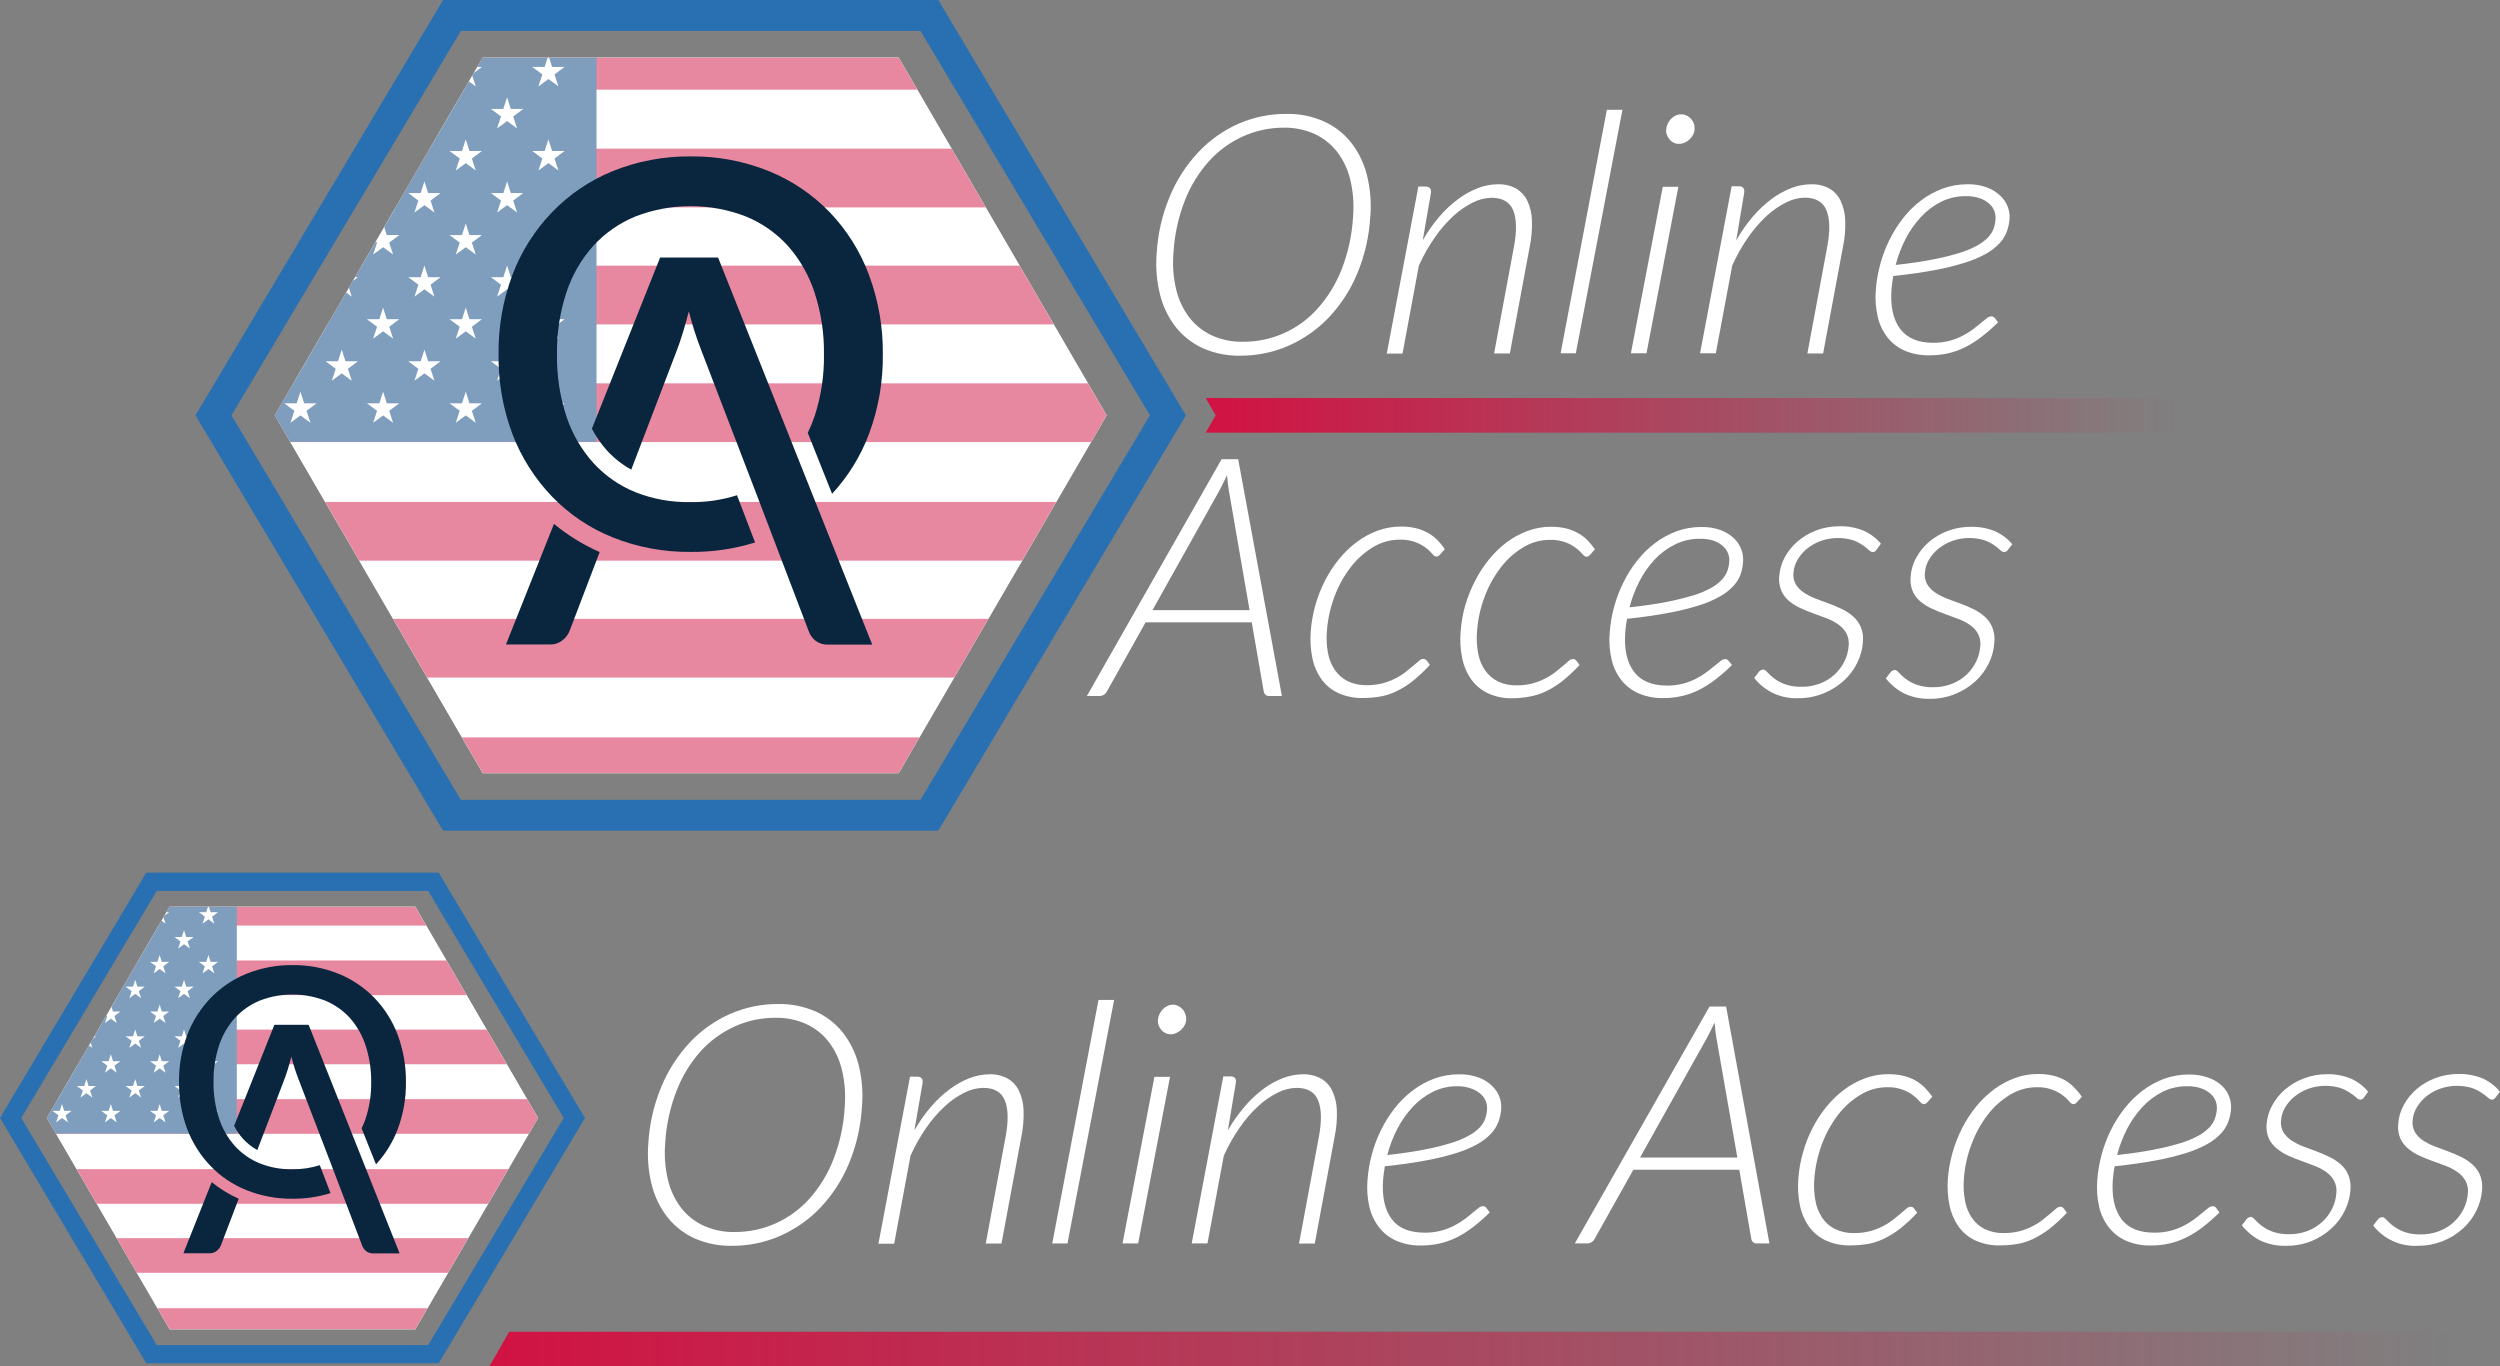 <?xml version="1.0" encoding="UTF-8"?>
<svg id="Layer_2" data-name="Layer 2" xmlns="http://www.w3.org/2000/svg" xmlns:xlink="http://www.w3.org/1999/xlink" viewBox="0 0 504.82 275.91">
  <rect x="0" y="0" width="504.82" height="275.91" fill="#808080" stroke="none"/>
  <defs>
    <style>
      .cls-1, .cls-2 {
        fill: none;
      }

      .cls-3 {
        fill: url(#linear-gradient-2);
      }

      .cls-4 {
        fill: #2870b2;
      }

      .cls-5 {
        fill: #d11242;
      }

      .cls-6 {
        fill: url(#linear-gradient);
      }

      .cls-7 {
        fill: #0a263f;
      }

      .cls-8 {
        clip-path: url(#clippath-1);
      }

      .cls-9 {
        fill: #fff;
      }

      .cls-10 {
        opacity: .5;
      }

      .cls-2 {
        stroke: #000;
        stroke-width: .1px;
      }

      .cls-11 {
        clip-path: url(#clippath);
      }

      .cls-12 {
        fill: #003e7e;
      }
    </style>
    <clipPath id="clippath">
      <path class="cls-1" d="M55.47,83.87l42,72.28h84l42-72.28L181.47,11.6h-84l-42,72.27Z"/>
    </clipPath>
    <linearGradient id="linear-gradient" x1="243.47" y1="1276" x2="439.47" y2="1276" gradientTransform="translate(0 1359.87) scale(1 -1)" gradientUnits="userSpaceOnUse">
      <stop offset="0" stop-color="#d11242"/>
      <stop offset="1" stop-color="#d11242" stop-opacity="0"/>
    </linearGradient>
    <linearGradient id="linear-gradient-2" x1="98.82" y1="1088.5" x2="494.82" y2="1088.5" gradientTransform="translate(0 1360.91) scale(1 -1)" xlink:href="#linear-gradient"/>
    <clipPath id="clippath-1">
      <path class="cls-1" d="M9.45,225.75l24.8,42.69h49.61l24.8-42.69-24.8-42.68h-49.61l-24.8,42.68Z"/>
    </clipPath>
  </defs>
  <g id="Layer_1-2" data-name="Layer 1">
    <g>
      <path class="cls-9" d="M258.85,140.54h-2.6c-.27.02-.53-.07-.73-.25-.17-.17-.29-.39-.33-.63l-2.43-14h-21.43l-7.84,14c-.13.26-.33.47-.58.63-.25.16-.53.25-.83.25h-2.61l27.21-47.82h3.34l8.83,47.82ZM252.32,123.2l-4.21-24.33c-.06-.41-.12-.85-.18-1.34s-.11-1-.16-1.57c-.26.57-.52,1.09-.77,1.57l-.68,1.37-13.6,24.3h19.6Z"/>
      <path class="cls-9" d="M285.09,137.67c-1.02.78-2.12,1.45-3.28,2-1.02.48-2.09.81-3.2,1-1.12.18-2.26.27-3.4.27-1.72.05-3.43-.29-5-1-1.35-.62-2.51-1.59-3.37-2.79-.9-1.27-1.53-2.72-1.83-4.25-.37-1.77-.48-3.58-.34-5.38.27-3.58,1.25-7.07,2.88-10.27.79-1.55,1.74-3.01,2.84-4.36,1.05-1.29,2.26-2.45,3.59-3.45,1.28-.96,2.7-1.72,4.2-2.28,1.5-.55,3.1-.84,4.7-.83,1.01-.01,2.02.09,3,.32.83.2,1.63.51,2.39.91.71.39,1.35.87,1.93,1.44.58.58,1.1,1.21,1.55,1.89l-1,1.12c-.18.22-.45.36-.74.37-.22,0-.49-.18-.79-.54-.37-.43-.78-.82-1.23-1.17-.64-.48-1.33-.87-2.07-1.16-1.04-.39-2.16-.58-3.27-.54-1.91,0-3.77.53-5.4,1.52-1.76,1.06-3.3,2.45-4.54,4.09-1.38,1.8-2.48,3.8-3.26,5.93-.84,2.25-1.35,4.61-1.52,7-.11,1.45-.04,2.9.22,4.33.22,1.23.69,2.4,1.39,3.44.66.96,1.55,1.75,2.59,2.27,1.21.57,2.53.85,3.87.81,1.09.01,2.18-.12,3.23-.39.89-.24,1.76-.58,2.59-1,.71-.35,1.38-.78,2-1.27.59-.46,1.11-.88,1.56-1.27l1.17-1c.23-.22.53-.36.85-.39.27.02.51.14.69.34l.65.88c-1.13,1.23-2.35,2.37-3.65,3.41Z"/>
      <path class="cls-9" d="M315.31,137.67c-1.02.78-2.13,1.45-3.29,2-1.02.48-2.09.81-3.2,1-1.11.2-2.23.31-3.35.33-1.72.05-3.43-.29-5-1-1.34-.63-2.5-1.59-3.37-2.79-.9-1.28-1.52-2.72-1.83-4.25-.37-1.77-.48-3.58-.33-5.38.12-1.79.43-3.56.92-5.29.5-1.73,1.17-3.4,2-5,.79-1.55,1.74-3.01,2.84-4.36,1.05-1.29,2.25-2.45,3.58-3.45,1.28-.96,2.7-1.72,4.2-2.28,1.51-.55,3.1-.84,4.71-.83,1.01-.01,2.02.1,3,.32.83.2,1.63.51,2.38.91.71.39,1.35.87,1.93,1.44.58.58,1.1,1.21,1.56,1.89l-1,1.12c-.18.22-.45.36-.73.37-.23,0-.49-.18-.79-.54-.38-.43-.79-.82-1.24-1.17-.63-.48-1.33-.87-2.06-1.16-1.05-.39-2.16-.58-3.28-.54-1.9,0-3.77.53-5.39,1.52-1.76,1.06-3.31,2.45-4.55,4.09-1.37,1.8-2.47,3.8-3.25,5.93-.85,2.25-1.36,4.6-1.52,7-.12,1.45-.04,2.9.22,4.33.21,1.23.68,2.4,1.38,3.44.66.96,1.55,1.75,2.59,2.27,1.21.57,2.53.85,3.87.81,1.07,0,2.13-.13,3.16-.4.89-.25,1.76-.58,2.58-1,.71-.36,1.38-.78,2-1.27.58-.46,1.1-.88,1.56-1.27l1.16-1c.23-.22.54-.36.86-.39.26.01.51.13.68.34l.65.88c-1.13,1.21-2.35,2.34-3.65,3.38Z"/>
      <path class="cls-9" d="M349.73,134.29c-1.08,1.07-2.23,2.07-3.44,3-1.04.8-2.15,1.5-3.32,2.08-1.09.53-2.24.94-3.42,1.2-1.22.27-2.46.4-3.71.39-1.69.04-3.36-.28-4.92-.93-1.36-.58-2.55-1.49-3.48-2.64-.96-1.22-1.65-2.64-2-4.15-.42-1.8-.56-3.66-.4-5.5.13-1.72.42-3.43.87-5.1.45-1.7,1.07-3.35,1.85-4.93.77-1.57,1.69-3.05,2.77-4.43,1.05-1.34,2.26-2.55,3.62-3.58,1.32-1.01,2.79-1.82,4.35-2.4,1.6-.59,3.29-.89,5-.88,1.41-.04,2.81.19,4.13.69.99.39,1.9.98,2.65,1.73.63.63,1.1,1.39,1.38,2.23.25.72.36,1.48.32,2.24-.04.92-.21,1.82-.51,2.69-.33.88-.83,1.68-1.48,2.36-.79.84-1.71,1.55-2.72,2.1-1.35.75-2.78,1.36-4.26,1.81-2.01.62-4.07,1.12-6.14,1.5-2.38.45-5.15.85-8.33,1.19-.08.45-.15.91-.22,1.38s-.11.94-.14,1.39c-.24,3.35.34,6,1.73,7.87,1.39,1.87,3.61,2.84,6.68,2.84,1.1.01,2.19-.12,3.25-.39.91-.24,1.8-.57,2.64-1,.73-.37,1.42-.81,2.08-1.29.61-.45,1.15-.88,1.63-1.28s.89-.74,1.24-1c.26-.23.58-.36.92-.39.27,0,.53.12.69.34l.69.86ZM343.23,108.8c-1.73-.03-3.45.37-5,1.14-1.52.75-2.9,1.77-4.07,3-1.24,1.33-2.29,2.83-3.12,4.45-.85,1.67-1.52,3.43-2,5.25,2.89-.31,5.38-.68,7.48-1.09,1.81-.35,3.6-.79,5.37-1.32,1.26-.37,2.47-.87,3.62-1.51.81-.44,1.55-1,2.19-1.67.49-.51.86-1.11,1.11-1.77.21-.61.34-1.25.38-1.9.03-.52-.04-1.04-.21-1.53-.2-.58-.55-1.1-1-1.51-.54-.49-1.18-.88-1.87-1.13-.93-.31-1.9-.45-2.88-.41Z"/>
      <path class="cls-9" d="M378.93,111c-.15.29-.44.47-.77.48-.31-.04-.59-.19-.8-.42-.39-.37-.81-.7-1.26-1-.62-.42-1.29-.76-2-1-2.09-.61-4.32-.56-6.38.15-1,.36-1.94.88-2.78,1.54-.77.62-1.43,1.38-1.94,2.23-.49.82-.78,1.74-.85,2.69-.09.81.08,1.62.48,2.33.4.66.95,1.22,1.59,1.64.73.48,1.5.89,2.32,1.2.86.34,1.76.68,2.68,1,.91.33,1.81.71,2.68,1.13.83.39,1.6.9,2.29,1.5.67.59,1.21,1.33,1.56,2.15.39.97.53,2.02.42,3.06-.1,1.46-.5,2.88-1.15,4.19-.68,1.36-1.6,2.58-2.72,3.6-1.18,1.06-2.53,1.91-4,2.51-1.61.67-3.34,1.01-5.08,1-3.49.19-6.85-1.33-9-4.09l.89-1.15c.21-.32.56-.52.95-.54.23,0,.5.18.81.54.4.44.83.84,1.3,1.2.67.5,1.4.91,2.18,1.2,1.11.39,2.28.58,3.45.54,1.27.02,2.53-.21,3.71-.66,1.08-.41,2.07-1.02,2.93-1.8.82-.76,1.5-1.66,2-2.66.49-1,.78-2.08.86-3.19.09-.86-.07-1.73-.47-2.5-.39-.69-.93-1.28-1.58-1.74-.72-.51-1.49-.92-2.31-1.24-.87-.34-1.77-.67-2.69-1s-1.82-.69-2.68-1.09c-.83-.37-1.6-.85-2.3-1.43-.67-.56-1.2-1.27-1.56-2.06-.4-.95-.55-1.98-.43-3,.1-1.32.47-2.6,1.1-3.77.67-1.22,1.55-2.31,2.6-3.21,1.12-.96,2.4-1.71,3.78-2.23,1.5-.56,3.08-.84,4.68-.83,1.66-.04,3.31.26,4.85.88,1.36.6,2.56,1.5,3.52,2.64l-.88,1.21Z"/>
      <path class="cls-9" d="M405.47,111c-.15.29-.45.47-.78.48-.31-.04-.59-.19-.8-.42-.39-.37-.81-.7-1.25-1-.62-.42-1.29-.75-2-1-2.09-.61-4.32-.56-6.38.15-1,.36-1.94.88-2.78,1.54-.78.62-1.44,1.38-1.95,2.23-.49.82-.78,1.74-.85,2.69-.08.81.08,1.62.48,2.33.41.65.95,1.21,1.59,1.64.73.48,1.51.89,2.32,1.2.87.34,1.76.68,2.68,1,.91.33,1.81.7,2.68,1.13.83.39,1.6.9,2.29,1.5.67.59,1.21,1.33,1.56,2.15.39.97.54,2.02.43,3.06-.08,1.5-.47,2.97-1.14,4.32-.67,1.36-1.59,2.58-2.71,3.6-1.18,1.06-2.53,1.91-4,2.51-1.61.67-3.34,1.01-5.09,1-1.86.06-3.7-.32-5.38-1.13-1.39-.74-2.61-1.76-3.59-3l.89-1.15c.21-.32.56-.53.95-.54.22,0,.49.18.81.54.39.44.83.84,1.3,1.2.66.5,1.4.91,2.18,1.2,1.1.39,2.27.58,3.44.54,1.27.02,2.53-.21,3.71-.66,2.15-.8,3.92-2.4,4.93-4.46.5-.99.79-2.08.87-3.19.09-.86-.07-1.73-.47-2.5-.39-.69-.94-1.29-1.59-1.74-.73-.51-1.52-.92-2.35-1.22-.87-.34-1.76-.67-2.68-1s-1.82-.69-2.68-1.09c-.83-.37-1.6-.85-2.3-1.43-.67-.56-1.2-1.27-1.57-2.06-.39-.95-.54-1.98-.43-3,.1-1.32.47-2.61,1.11-3.77.66-1.22,1.54-2.31,2.59-3.21,1.12-.96,2.41-1.71,3.79-2.23,1.49-.56,3.08-.84,4.67-.83,1.66-.04,3.32.26,4.86.88,1.36.6,2.56,1.5,3.51,2.64l-.87,1.1Z"/>
      <path class="cls-9" d="M276.7,43.77c-.23,3.95-1.12,7.84-2.64,11.49-1.36,3.27-3.31,6.27-5.74,8.85-2.31,2.42-5.08,4.36-8.14,5.71-3.09,1.35-6.44,2.03-9.81,2-2.57.05-5.12-.47-7.47-1.5-2.11-.96-3.97-2.4-5.43-4.21-1.52-1.94-2.61-4.17-3.21-6.56-.7-2.76-.93-5.61-.69-8.45.23-3.95,1.13-7.82,2.66-11.47,1.36-3.28,3.31-6.3,5.74-8.89,2.28-2.43,5.03-4.38,8.08-5.74,3.07-1.34,6.4-2.03,9.75-2,2.59-.05,5.15.47,7.52,1.51,2.14.96,4.02,2.41,5.48,4.24,1.52,1.94,2.61,4.18,3.21,6.57.7,2.76.93,5.61.69,8.45ZM273.22,43.83c.21-2.51.03-5.03-.55-7.48-.48-2.06-1.38-4-2.66-5.68-1.2-1.55-2.76-2.79-4.54-3.62-1.96-.87-4.08-1.31-6.22-1.27-2.85-.01-5.67.59-8.26,1.76-2.61,1.18-4.94,2.88-6.86,5-2.08,2.34-3.73,5.02-4.87,7.94-1.31,3.36-2.09,6.91-2.3,10.52-.22,2.51-.03,5.04.55,7.49.49,2.05,1.4,3.98,2.68,5.66,1.21,1.54,2.77,2.77,4.55,3.59,1.95.88,4.06,1.31,6.2,1.27,5.8.05,11.33-2.41,15.17-6.76,2.07-2.33,3.71-5.01,4.83-7.92,1.3-3.36,2.07-6.9,2.28-10.5Z"/>
      <path class="cls-9" d="M287.29,48.53c.96-1.7,2.09-3.3,3.35-4.78,1.14-1.33,2.43-2.53,3.83-3.57,1.23-.92,2.57-1.66,4-2.21,1.28-.5,2.63-.75,4-.76,1.27-.04,2.52.25,3.64.84.99.58,1.79,1.44,2.29,2.47.59,1.25.91,2.62.94,4,.06,1.8-.09,3.6-.46,5.36l-4,21.49h-3.18l4-21.49c.6-3.2.56-5.66-.13-7.37s-2.15-2.57-4.38-2.57c-1.35.03-2.68.37-3.87,1-1.43.72-2.75,1.64-3.91,2.73-1.38,1.3-2.62,2.74-3.7,4.3-1.24,1.78-2.31,3.68-3.2,5.66l-3.3,17.77h-3.18l6.38-33.73h1.45c.79,0,1.16.41,1.1,1.22l-1.67,9.64Z"/>
      <path class="cls-9" d="M315.13,71.34l9.34-49.17h3.15l-9.42,49.17h-3.07Z"/>
      <path class="cls-9" d="M338.91,37.72l-6.44,33.62h-3.15l6.44-33.62h3.15ZM342.18,26.12c-.02.4-.13.79-.33,1.14-.19.35-.43.66-.72.93-.29.27-.63.48-1,.64-.34.15-.71.23-1.08.23-.37,0-.73-.07-1.06-.23-.32-.15-.61-.37-.84-.64-.23-.28-.41-.59-.54-.93-.14-.36-.19-.75-.16-1.14.03-.4.14-.79.32-1.15.17-.37.41-.71.69-1,.27-.27.59-.5.94-.66.35-.16.72-.23,1.1-.23.36,0,.72.08,1.05.23.35.16.66.4.92.69.26.29.46.63.58,1,.12.36.16.74.13,1.12Z"/>
      <path class="cls-9" d="M350.59,48.53c.96-1.7,2.09-3.3,3.35-4.78,1.13-1.33,2.4-2.52,3.79-3.57,1.23-.92,2.57-1.66,4-2.21,1.28-.5,2.63-.75,4-.76,1.27-.04,2.52.25,3.64.84.99.57,1.79,1.44,2.29,2.47.59,1.25.91,2.62.94,4,.07,1.8-.09,3.6-.46,5.36l-4,21.49h-3.18l4-21.49c.6-3.2.56-5.66-.13-7.37-.69-1.71-2.14-2.58-4.36-2.6-1.35.03-2.67.37-3.87,1-1.43.72-2.75,1.64-3.91,2.73-1.38,1.3-2.62,2.74-3.7,4.3-1.24,1.78-2.31,3.68-3.2,5.66l-3.32,17.74h-3.18l6.38-33.73h1.45c.79,0,1.16.41,1.1,1.22l-1.63,9.7Z"/>
      <path class="cls-9" d="M403.47,65.09c-1.08,1.07-2.23,2.07-3.44,3-1.04.8-2.15,1.49-3.32,2.07-1.08.54-2.23.94-3.41,1.21-1.22.26-2.47.38-3.72.38-1.69.03-3.36-.28-4.92-.92-1.36-.58-2.55-1.49-3.48-2.64-.96-1.22-1.65-2.64-2-4.16-.42-1.8-.56-3.65-.4-5.49.13-1.72.42-3.43.87-5.1.45-1.7,1.07-3.36,1.85-4.94.77-1.57,1.7-3.05,2.77-4.43,1.05-1.34,2.26-2.55,3.62-3.58,1.33-1.01,2.8-1.82,4.36-2.4,1.6-.59,3.29-.88,5-.88,1.41-.04,2.81.19,4.12.7.99.38,1.9.97,2.65,1.72.65.63,1.15,1.4,1.45,2.26.25.72.36,1.49.32,2.25-.06.9-.25,1.79-.56,2.63-.33.88-.83,1.69-1.48,2.37-.8.83-1.71,1.54-2.72,2.1-1.35.75-2.78,1.35-4.26,1.8-2.01.63-4.06,1.14-6.14,1.51-2.37.45-5.15.85-8.33,1.18-.08.45-.15.91-.21,1.39-.06.48-.12.93-.15,1.38-.24,3.36.34,6,1.73,7.88,1.39,1.88,3.61,2.84,6.68,2.84,2.05.02,4.07-.45,5.89-1.39.73-.37,1.43-.8,2.09-1.28.6-.46,1.14-.88,1.62-1.29s.89-.74,1.24-1c.26-.22.58-.35.92-.38.27,0,.52.12.69.33l.67.88ZM396.97,39.61c-1.73-.02-3.45.36-5,1.13-1.53.77-2.9,1.81-4.07,3.06-1.23,1.33-2.28,2.83-3.11,4.44-.86,1.67-1.53,3.44-2,5.26,2.88-.32,5.37-.68,7.47-1.1,1.81-.34,3.61-.78,5.37-1.32,1.26-.37,2.47-.87,3.62-1.5.82-.44,1.57-1,2.22-1.67.49-.51.87-1.12,1.11-1.78.21-.61.34-1.25.38-1.89.03-.52-.04-1.05-.21-1.54-.2-.58-.54-1.1-1-1.5-.54-.5-1.17-.88-1.86-1.13-.94-.33-1.93-.49-2.92-.46Z"/>
      <g class="cls-11">
        <rect class="cls-9" x="-47" y="-25.69" width="419.61" height="272"/>
        <g class="cls-10">
          <rect class="cls-9" x="17.1" y="6.25" width="248.91" height="154.29"/>
          <rect class="cls-5" x="17.1" y="6.25" width="248.91" height="11.86"/>
          <rect class="cls-5" x="17.1" y="30.02" width="248.91" height="11.86"/>
          <rect class="cls-5" x="17.1" y="53.64" width="248.91" height="11.86"/>
          <rect class="cls-5" x="17.1" y="77.41" width="248.91" height="11.86"/>
          <rect class="cls-5" x="17.1" y="101.35" width="248.91" height="11.86"/>
          <rect class="cls-5" x="17.1" y="124.96" width="248.91" height="11.86"/>
          <rect class="cls-5" x="17.1" y="148.9" width="248.91" height="11.86"/>
          <rect class="cls-12" x="17.1" y="6.25" width="103.35" height="82.97"/>
          <polygon class="cls-9" points="28.03 13.51 30.54 13.51 28.52 15.03 29.3 17.44 27.29 15.96 25.27 17.44 26.06 15.03 24.02 13.51 26.53 13.51 27.29 11.16 28.03 13.51"/>
          <polygon class="cls-9" points="44.72 13.51 47.24 13.51 45.21 15.03 46 17.44 43.98 15.96 41.96 17.44 42.75 15.03 40.71 13.51 43.22 13.51 43.98 11.16 44.72 13.51"/>
          <polygon class="cls-9" points="61.41 13.51 63.93 13.51 61.9 15.03 62.69 17.44 60.67 15.96 58.65 17.44 59.45 15.03 57.4 13.51 59.91 13.51 60.67 11.16 61.41 13.51"/>
          <polygon class="cls-9" points="78.1 13.51 80.62 13.51 78.59 15.03 79.38 17.44 77.36 15.96 75.34 17.44 76.14 15.03 74.09 13.51 76.6 13.51 77.36 11.16 78.1 13.51"/>
          <polygon class="cls-9" points="94.79 13.51 97.31 13.51 95.28 15.03 96.07 17.44 94.05 15.96 92.03 17.44 92.83 15.03 90.78 13.51 93.29 13.51 94.05 11.16 94.79 13.51"/>
          <polygon class="cls-9" points="111.48 13.51 114 13.51 111.97 15.03 112.76 17.44 110.74 15.96 108.72 17.44 109.52 15.03 107.47 13.51 109.98 13.51 110.74 11.16 111.48 13.51"/>
          <polygon class="cls-9" points="103.14 22 105.65 22 103.63 23.52 104.41 25.93 102.4 24.45 100.38 25.93 101.17 23.52 99.13 22 101.64 22 102.4 19.65 103.14 22"/>
          <polygon class="cls-9" points="94.79 30.49 97.31 30.49 95.28 32.01 96.07 34.42 94.05 32.94 92.03 34.42 92.83 32.01 90.78 30.49 93.29 30.49 94.05 28.14 94.79 30.49"/>
          <polygon class="cls-9" points="86.45 38.98 88.96 38.98 86.94 40.5 87.72 42.91 85.7 41.43 83.69 42.91 84.48 40.5 82.44 38.98 84.94 38.98 85.7 36.63 86.45 38.98"/>
          <polygon class="cls-9" points="78.1 47.47 80.62 47.47 78.59 48.99 79.38 51.4 77.36 49.92 75.34 51.4 76.14 48.99 74.09 47.47 76.6 47.47 77.36 45.12 78.1 47.47"/>
          <polygon class="cls-9" points="69.76 55.97 72.27 55.97 70.25 57.49 71.03 59.9 69.01 58.41 67 59.9 67.79 57.49 65.75 55.97 68.25 55.97 69.01 53.62 69.76 55.97"/>
          <polygon class="cls-9" points="61.41 64.46 63.93 64.46 61.9 65.98 62.69 68.39 60.67 66.9 58.65 68.39 59.45 65.98 57.4 64.46 59.91 64.46 60.67 62.11 61.41 64.46"/>
          <polygon class="cls-9" points="53.07 72.95 55.58 72.95 53.55 74.47 54.34 76.88 52.32 75.39 50.31 76.88 51.1 74.47 49.06 72.95 51.56 72.95 52.32 70.6 53.07 72.95"/>
          <polygon class="cls-9" points="44.72 81.44 47.24 81.44 45.21 82.96 46 85.37 43.98 83.88 41.96 85.37 42.75 82.96 40.71 81.44 43.22 81.44 43.98 79.09 44.72 81.44"/>
          <polygon class="cls-9" points="61.41 81.44 63.93 81.44 61.9 82.96 62.69 85.37 60.67 83.88 58.65 85.37 59.45 82.96 57.4 81.44 59.91 81.44 60.67 79.09 61.41 81.44"/>
          <polygon class="cls-9" points="78.1 81.44 80.62 81.44 78.59 82.96 79.38 85.37 77.36 83.88 75.34 85.37 76.14 82.96 74.09 81.44 76.6 81.44 77.36 79.09 78.1 81.44"/>
          <polygon class="cls-9" points="94.79 81.44 97.31 81.44 95.28 82.96 96.07 85.37 94.05 83.88 92.03 85.37 92.83 82.96 90.78 81.44 93.29 81.44 94.05 79.09 94.79 81.44"/>
          <polygon class="cls-9" points="111.48 81.44 114 81.44 111.97 82.96 112.76 85.37 110.74 83.88 108.72 85.37 109.52 82.96 107.47 81.44 109.98 81.44 110.74 79.09 111.48 81.44"/>
          <polygon class="cls-9" points="69.76 22 72.27 22 70.25 23.52 71.03 25.93 69.01 24.45 67 25.93 67.79 23.52 65.75 22 68.25 22 69.01 19.65 69.76 22"/>
          <polygon class="cls-9" points="61.41 30.49 63.93 30.49 61.9 32.01 62.69 34.42 60.67 32.94 58.65 34.42 59.45 32.01 57.4 30.49 59.91 30.49 60.67 28.14 61.41 30.49"/>
          <polygon class="cls-9" points="53.07 38.98 55.58 38.98 53.56 40.5 54.34 42.91 52.32 41.43 50.31 42.91 51.1 40.5 49.06 38.98 51.56 38.98 52.32 36.63 53.07 38.98"/>
          <polygon class="cls-9" points="44.72 47.47 47.24 47.47 45.21 48.99 46 51.41 43.98 49.92 41.96 51.41 42.75 48.99 40.71 47.47 43.22 47.47 43.98 45.13 44.72 47.47"/>
          <polygon class="cls-9" points="36.37 55.97 38.89 55.97 36.86 57.48 37.65 59.9 35.63 58.41 33.62 59.9 34.41 57.48 32.37 55.97 34.87 55.97 35.63 53.62 36.37 55.97"/>
          <polygon class="cls-9" points="36.37 22 38.89 22 36.86 23.52 37.65 25.93 35.63 24.45 33.61 25.93 34.41 23.52 32.37 22 34.87 22 35.63 19.65 36.37 22"/>
          <polygon class="cls-9" points="53.07 22 55.58 22 53.55 23.52 54.34 25.93 52.32 24.45 50.31 25.93 51.1 23.52 49.06 22 51.56 22 52.32 19.65 53.07 22"/>
          <polygon class="cls-9" points="44.72 30.49 47.24 30.49 45.21 32.01 46 34.42 43.98 32.94 41.96 34.42 42.75 32.01 40.71 30.49 43.22 30.49 43.98 28.14 44.72 30.49"/>
          <polygon class="cls-9" points="36.37 38.98 38.89 38.98 36.86 40.5 37.65 42.91 35.63 41.43 33.61 42.91 34.41 40.5 32.37 38.98 34.87 38.98 35.63 36.63 36.37 38.98"/>
          <polygon class="cls-9" points="28.03 30.49 30.54 30.49 28.52 32.01 29.3 34.42 27.29 32.94 25.27 34.42 26.06 32.01 24.02 30.49 26.53 30.49 27.29 28.14 28.03 30.49"/>
          <polygon class="cls-9" points="28.03 47.47 30.54 47.47 28.52 48.99 29.3 51.4 27.29 49.92 25.27 51.4 26.06 48.99 24.02 47.47 26.53 47.47 27.29 45.12 28.03 47.47"/>
          <polygon class="cls-9" points="28.03 64.46 30.54 64.46 28.52 65.98 29.3 68.39 27.29 66.9 25.27 68.39 26.06 65.98 24.02 64.46 26.53 64.46 27.29 62.11 28.03 64.46"/>
          <polygon class="cls-9" points="86.45 22 88.96 22 86.94 23.52 87.72 25.93 85.7 24.45 83.69 25.93 84.48 23.52 82.44 22 84.95 22 85.7 19.65 86.45 22"/>
          <polygon class="cls-9" points="78.1 30.49 80.62 30.49 78.59 32.01 79.38 34.42 77.36 32.94 75.34 34.42 76.14 32.01 74.09 30.49 76.6 30.49 77.36 28.14 78.1 30.49"/>
          <polygon class="cls-9" points="69.76 38.98 72.27 38.98 70.25 40.5 71.03 42.91 69.01 41.43 67 42.91 67.79 40.5 65.75 38.98 68.25 38.98 69.01 36.63 69.76 38.98"/>
          <polygon class="cls-9" points="61.41 47.47 63.93 47.47 61.9 48.99 62.69 51.4 60.67 49.92 58.65 51.4 59.45 48.99 57.4 47.47 59.91 47.47 60.67 45.12 61.41 47.47"/>
          <polygon class="cls-9" points="53.07 55.97 55.58 55.97 53.56 57.49 54.34 59.9 52.32 58.41 50.31 59.9 51.1 57.49 49.06 55.97 51.56 55.97 52.32 53.62 53.07 55.97"/>
          <polygon class="cls-9" points="44.72 64.46 47.24 64.46 45.21 65.98 46 68.39 43.98 66.9 41.96 68.39 42.76 65.98 40.71 64.46 43.22 64.46 43.98 62.11 44.72 64.46"/>
          <polygon class="cls-9" points="36.37 72.95 38.89 72.95 36.86 74.47 37.65 76.88 35.63 75.39 33.61 76.88 34.41 74.47 32.37 72.95 34.87 72.95 35.63 70.6 36.37 72.95"/>
          <polygon class="cls-9" points="28.03 81.44 30.54 81.44 28.52 82.96 29.3 85.37 27.29 83.88 25.27 85.37 26.06 82.96 24.02 81.44 26.53 81.44 27.29 79.09 28.03 81.44"/>
          <polygon class="cls-9" points="69.76 72.95 72.27 72.95 70.25 74.47 71.03 76.88 69.01 75.39 67 76.88 67.79 74.47 65.75 72.95 68.25 72.95 69.01 70.6 69.76 72.95"/>
          <polygon class="cls-9" points="78.1 64.46 80.62 64.46 78.59 65.98 79.38 68.39 77.36 66.9 75.34 68.39 76.14 65.98 74.09 64.46 76.6 64.46 77.36 62.11 78.1 64.46"/>
          <polygon class="cls-9" points="86.45 55.97 88.96 55.97 86.94 57.49 87.72 59.9 85.7 58.41 83.69 59.9 84.48 57.49 82.44 55.97 84.94 55.97 85.7 53.62 86.45 55.97"/>
          <polygon class="cls-9" points="94.79 47.47 97.31 47.47 95.28 48.99 96.07 51.4 94.05 49.92 92.03 51.4 92.83 48.99 90.78 47.47 93.29 47.47 94.05 45.12 94.79 47.47"/>
          <polygon class="cls-9" points="103.14 38.98 105.65 38.98 103.63 40.5 104.41 42.91 102.4 41.43 100.38 42.91 101.17 40.5 99.13 38.98 101.64 38.98 102.4 36.63 103.14 38.98"/>
          <polygon class="cls-9" points="86.45 72.95 88.96 72.95 86.94 74.47 87.72 76.88 85.71 75.39 83.69 76.88 84.48 74.47 82.44 72.95 84.95 72.95 85.71 70.6 86.45 72.95"/>
          <polygon class="cls-9" points="94.79 64.46 97.31 64.46 95.28 65.98 96.07 68.39 94.05 66.9 92.03 68.39 92.83 65.98 90.78 64.46 93.29 64.46 94.05 62.11 94.79 64.46"/>
          <polygon class="cls-9" points="103.14 55.97 105.65 55.97 103.63 57.49 104.41 59.9 102.4 58.41 100.38 59.9 101.17 57.49 99.13 55.97 101.64 55.97 102.4 53.62 103.14 55.97"/>
          <polygon class="cls-9" points="103.14 72.95 105.65 72.95 103.63 74.47 104.41 76.88 102.4 75.39 100.38 76.88 101.17 74.47 99.13 72.95 101.64 72.95 102.4 70.6 103.14 72.95"/>
          <polygon class="cls-9" points="111.48 30.49 114 30.49 111.97 32.01 112.76 34.42 110.74 32.94 108.72 34.42 109.52 32.01 107.47 30.49 109.98 30.49 110.74 28.14 111.48 30.49"/>
          <polygon class="cls-9" points="111.48 47.47 114 47.47 111.97 48.99 112.76 51.4 110.74 49.92 108.72 51.4 109.52 48.99 107.47 47.47 109.98 47.47 110.74 45.12 111.48 47.47"/>
          <polygon class="cls-9" points="111.48 64.46 114 64.46 111.97 65.98 112.76 68.39 110.74 66.9 108.72 68.39 109.52 65.98 107.47 64.46 109.98 64.46 110.74 62.11 111.48 64.46"/>
          <rect class="cls-2" x="17.1" y="6.25" width="248.91" height="154.29"/>
        </g>
      </g>
      <path class="cls-4" d="M39.47,83.87L89.47,0h100l50,83.87-50,83.87h-100l-50-83.87ZM93.06,6.25l-46.32,77.62,46.32,77.63h92.82l46.32-77.63L185.88,6.25h-92.82Z"/>
      <polygon class="cls-6" points="439.47 87.37 243.47 87.37 245.47 83.87 243.47 80.37 439.47 80.37 439.47 87.37"/>
      <path class="cls-7" d="M148.82,100c-3.02.96-6.18,1.43-9.35,1.4-3.81.07-7.59-.61-11.13-2-3.25-1.31-6.16-3.33-8.52-5.91-2.44-2.72-4.29-5.91-5.44-9.38-1.33-4.05-1.97-8.29-1.91-12.55-.06-4.25.58-8.47,1.9-12.51,1.15-3.48,3-6.69,5.44-9.42,2.37-2.58,5.28-4.6,8.52-5.93,7.16-2.76,15.1-2.76,22.26,0,3.23,1.32,6.14,3.35,8.49,5.93,2.42,2.74,4.26,5.94,5.39,9.42,1.32,4.04,1.97,8.26,1.91,12.51.06,4.26-.58,8.5-1.91,12.55-.39,1.12-.84,2.22-1.36,3.29l4.91,12.32c3.24-3.51,5.77-7.61,7.45-12.08,1.92-5.14,2.86-10.59,2.8-16.08.06-5.48-.89-10.92-2.8-16.05-1.75-4.71-4.45-9.02-7.92-12.65-3.46-3.58-7.63-6.4-12.24-8.28-5.03-2.04-10.41-3.06-15.84-3-5.42-.05-10.79.97-15.81,3-4.6,1.88-8.75,4.7-12.19,8.28-3.5,3.63-6.22,7.94-8,12.65-1.92,5.13-2.87,10.57-2.8,16.05-.07,5.49.87,10.94,2.8,16.08,1.79,4.71,4.51,9,8,12.63,3.45,3.58,7.62,6.39,12.24,8.24,5.01,2,10.36,3,15.76,2.94,4.41.04,8.79-.6,13-1.91l-3.65-9.54Z"/>
      <path class="cls-7" d="M133.3,52l-13.78,34.57c.83,1.6,1.86,3.09,3.07,4.43,1.41,1.53,3.06,2.83,4.88,3.83l9.17-24c.4-1,.81-2.25,1.23-3.59s.82-2.8,1.22-4.36c.68,2.66,1.51,5.28,2.51,7.84l11.62,30.28,3.15,8.27,6.91,18.13c.27.79.76,1.49,1.42,2,.72.53,1.6.81,2.5.77h8.93l-31.13-78.17h-11.7Z"/>
      <path class="cls-7" d="M111.86,105.79l-9.69,24.34h8.93c.91.03,1.8-.28,2.5-.85.63-.48,1.12-1.13,1.41-1.87l6.08-15.93c-3.32-1.47-6.43-3.38-9.23-5.69Z"/>
    </g>
    <g>
      <g>
        <path class="cls-9" d="M174.05,223.5c-.23,3.95-1.12,7.84-2.64,11.49-1.36,3.28-3.31,6.28-5.74,8.86-2.31,2.42-5.08,4.36-8.14,5.71-3.09,1.35-6.44,2.03-9.81,2-2.57.05-5.12-.47-7.47-1.5-2.12-.96-3.98-2.41-5.43-4.22-1.52-1.94-2.61-4.17-3.21-6.56-.7-2.76-.93-5.61-.69-8.45.23-3.95,1.13-7.82,2.66-11.47,1.36-3.28,3.31-6.29,5.74-8.89,2.29-2.43,5.05-4.38,8.11-5.73,3.07-1.34,6.4-2.03,9.75-2,2.59-.04,5.15.47,7.52,1.51,2.14.96,4.02,2.41,5.48,4.24,1.52,1.94,2.61,4.18,3.21,6.57.68,2.76.91,5.61.66,8.44ZM170.57,223.57c.21-2.51.03-5.04-.55-7.49-.48-2.06-1.38-4-2.66-5.68-1.2-1.55-2.76-2.79-4.54-3.61-1.95-.88-4.08-1.31-6.22-1.27-2.85-.02-5.67.58-8.26,1.76-2.61,1.18-4.94,2.88-6.86,5-2.09,2.35-3.74,5.06-4.87,8-1.3,3.35-2.07,6.88-2.28,10.47-.22,2.51-.03,5.04.55,7.49.48,2.05,1.39,3.99,2.66,5.67,1.21,1.54,2.77,2.78,4.55,3.6,1.95.87,4.07,1.31,6.2,1.27,2.87.02,5.71-.57,8.33-1.74,2.6-1.17,4.93-2.88,6.84-5,2.07-2.33,3.71-5.02,4.83-7.93,1.31-3.37,2.08-6.93,2.28-10.54Z"/>
        <path class="cls-9" d="M184.64,228.26c.96-1.7,2.09-3.3,3.35-4.78,1.14-1.33,2.42-2.53,3.83-3.57,1.22-.92,2.57-1.67,4-2.22,1.28-.49,2.63-.75,4-.76,1.27-.04,2.52.25,3.64.85,1,.57,1.8,1.43,2.29,2.47.59,1.25.91,2.62.94,4,.06,1.8-.09,3.59-.46,5.35l-4,21.5h-3.18l4-21.5c.6-3.2.56-5.65-.13-7.36-.69-1.72-2.15-2.57-4.38-2.57-1.35.03-2.67.37-3.87,1-1.43.72-2.75,1.64-3.91,2.74-1.39,1.29-2.63,2.73-3.7,4.29-1.24,1.78-2.31,3.68-3.2,5.66l-3.3,17.78h-3.18l6.38-33.73h1.45c.79,0,1.16.4,1.1,1.21l-1.67,9.64Z"/>
        <path class="cls-9" d="M212.48,251.08l9.34-49.17h3.15l-9.42,49.18h-3.07Z"/>
        <path class="cls-9" d="M236.26,217.45l-6.44,33.63h-3.15l6.44-33.63h3.15ZM239.53,205.91c-.02.4-.14.78-.33,1.13-.19.35-.43.66-.72.93-.29.27-.63.48-1,.64-.34.16-.71.24-1.08.24-.37,0-.73-.08-1.06-.24-.32-.15-.61-.37-.84-.64-.23-.28-.42-.59-.54-.93-.13-.36-.18-.75-.14-1.13.03-.4.14-.79.32-1.15.18-.37.41-.7.69-1,.27-.27.59-.5.94-.65.35-.16.72-.24,1.1-.24.35,0,.69.09,1,.24.33.15.63.37.88.64.27.29.46.63.58,1,.15.37.21.76.2,1.16Z"/>
        <path class="cls-9" d="M247.94,228.26c.96-1.7,2.09-3.3,3.36-4.78,1.12-1.33,2.39-2.53,3.78-3.57,1.22-.92,2.57-1.67,4-2.22,1.28-.49,2.63-.75,4-.76,1.27-.04,2.52.25,3.64.85,1,.57,1.8,1.43,2.29,2.47.59,1.25.91,2.62.94,4,.06,1.8-.09,3.59-.46,5.35l-4,21.5h-3.18l4-21.5c.6-3.2.56-5.65-.13-7.36-.69-1.72-2.15-2.57-4.38-2.57-1.35.03-2.67.37-3.87,1-1.43.72-2.75,1.64-3.91,2.74-1.39,1.29-2.63,2.73-3.7,4.29-1.23,1.79-2.31,3.68-3.2,5.66l-3.3,17.72h-3.18l6.38-33.73h1.45c.79,0,1.16.4,1.1,1.21l-1.63,9.7Z"/>
        <path class="cls-9" d="M300.82,244.83c-1.08,1.07-2.23,2.07-3.44,3-1.04.8-2.15,1.5-3.32,2.08-1.09.53-2.23.93-3.41,1.2-1.22.27-2.47.4-3.72.39-1.69.04-3.36-.28-4.92-.93-1.36-.59-2.56-1.5-3.48-2.66-.96-1.22-1.65-2.64-2-4.15-.42-1.8-.55-3.66-.39-5.5.12-1.72.41-3.43.86-5.1.45-1.7,1.07-3.36,1.85-4.94.77-1.57,1.7-3.05,2.77-4.42,1.04-1.35,2.26-2.55,3.62-3.58,1.32-1.02,2.79-1.83,4.36-2.41,1.6-.58,3.29-.88,5-.87,1.41-.04,2.8.19,4.12.69.99.39,1.89.97,2.65,1.72.65.63,1.15,1.41,1.45,2.27.25.72.36,1.49.32,2.25-.06.9-.25,1.79-.56,2.64-.33.89-.84,1.71-1.49,2.4-.79.83-1.71,1.54-2.71,2.1-1.36.75-2.79,1.35-4.27,1.81-2.01.62-4.06,1.12-6.14,1.5-2.37.45-5.15.85-8.33,1.18-.08.45-.15.92-.21,1.39s-.12.93-.15,1.39c-.24,3.35.34,6,1.73,7.87,1.39,1.87,3.61,2.76,6.68,2.76,2.05.02,4.07-.45,5.89-1.39.73-.37,1.43-.8,2.09-1.28.6-.45,1.14-.88,1.62-1.29.48-.4.89-.73,1.24-1,.26-.23.58-.36.92-.39.27,0,.53.12.69.34l.68.93ZM294.32,219.34c-1.73-.02-3.45.36-5,1.13-1.53.77-2.9,1.81-4.07,3.06-1.23,1.34-2.28,2.83-3.11,4.45-.86,1.67-1.53,3.43-2,5.25,2.88-.31,5.37-.68,7.47-1.1,1.81-.34,3.6-.78,5.37-1.31,1.26-.38,2.47-.88,3.62-1.51.82-.44,1.57-1,2.22-1.67.47-.5.84-1.09,1.08-1.73.21-.61.34-1.25.38-1.89.03-.52-.04-1.05-.21-1.54-.2-.57-.55-1.09-1-1.5-.54-.5-1.17-.88-1.86-1.13-.92-.35-1.9-.52-2.89-.51Z"/>
        <path class="cls-9" d="M357.3,251.08h-2.61c-.26.01-.52-.08-.72-.26-.17-.17-.29-.38-.33-.62l-2.43-14h-21.39l-7.84,14c-.14.25-.34.47-.59.62-.24.17-.53.26-.83.26h-2.56l27.2-47.83h3.35l8.75,47.83ZM350.82,233.74l-4.26-24.33c-.06-.41-.13-.86-.18-1.34s-.11-1-.16-1.57c-.27.56-.52,1.09-.77,1.57s-.48.94-.69,1.37l-13.59,24.3h19.65Z"/>
        <path class="cls-9" d="M383.54,248.21c-1.02.78-2.13,1.45-3.29,2-1.02.48-2.09.82-3.2,1-1.12.18-2.25.27-3.39.27-1.72.04-3.43-.3-5-1-1.34-.63-2.5-1.59-3.37-2.79-.9-1.28-1.52-2.73-1.83-4.26-.37-1.76-.48-3.57-.33-5.37.12-1.79.43-3.56.93-5.29.48-1.73,1.13-3.4,1.95-5,.78-1.53,1.72-2.97,2.81-4.3,1.05-1.3,2.25-2.46,3.59-3.45,1.28-.96,2.69-1.73,4.19-2.28,1.51-.56,3.1-.84,4.71-.83,1.01-.01,2.02.1,3,.32.83.2,1.64.5,2.39.91.7.39,1.35.88,1.92,1.44.58.58,1.11,1.21,1.56,1.89l-1,1.12c-.18.22-.45.36-.74.37-.23,0-.49-.18-.79-.54-.37-.43-.79-.82-1.24-1.17-.63-.48-1.32-.87-2.06-1.16-1.05-.4-2.16-.59-3.28-.55-1.9,0-3.77.53-5.39,1.53-1.76,1.06-3.31,2.44-4.55,4.08-1.37,1.81-2.47,3.81-3.25,5.94-.84,2.25-1.35,4.61-1.52,7-.12,1.45-.04,2.9.22,4.33.21,1.25.68,2.43,1.37,3.49.66.97,1.55,1.75,2.6,2.27,1.2.57,2.53.85,3.86.81,1.09.01,2.18-.12,3.24-.39.89-.25,1.76-.58,2.58-1,.7-.36,1.37-.79,2-1.27.58-.46,1.1-.89,1.56-1.27l1.16-1c.24-.22.54-.36.86-.39.27,0,.52.13.69.34l.64.88c-1.11,1.2-2.32,2.31-3.6,3.32Z"/>
        <path class="cls-9" d="M413.75,248.21c-1.02.78-2.12,1.45-3.28,2-1.02.48-2.09.81-3.2,1-1.12.18-2.26.27-3.4.27-1.72.05-3.43-.3-5-1-1.35-.62-2.51-1.59-3.37-2.79-.9-1.28-1.52-2.73-1.83-4.26-.37-1.76-.48-3.57-.34-5.37.27-3.58,1.25-7.07,2.88-10.27.79-1.55,1.74-3.01,2.84-4.36,1.05-1.29,2.26-2.45,3.59-3.45,1.28-.96,2.7-1.72,4.2-2.28,1.5-.56,3.1-.84,4.7-.83,1.01-.01,2.02.09,3,.32.83.2,1.64.5,2.39.91.69.41,1.33.9,1.89,1.48.58.58,1.11,1.21,1.56,1.89l-1,1.12c-.18.22-.45.36-.74.37-.22,0-.48-.18-.79-.54-.89-1.04-2.02-1.84-3.3-2.33-1.04-.4-2.15-.59-3.27-.55-1.91,0-3.77.53-5.4,1.53-1.76,1.06-3.3,2.44-4.54,4.08-1.38,1.81-2.47,3.81-3.25,5.94-.85,2.25-1.37,4.6-1.53,7-.11,1.45-.04,2.9.23,4.33.2,1.25.68,2.44,1.38,3.49.66.96,1.55,1.75,2.59,2.27,1.21.57,2.53.85,3.87.81,1.09.01,2.18-.12,3.23-.39.89-.24,1.76-.58,2.59-1,.71-.36,1.38-.78,2-1.27.59-.46,1.11-.89,1.56-1.27l1.17-1c.23-.22.53-.36.85-.39.27,0,.52.13.69.34l.65.88c-1.12,1.2-2.33,2.3-3.62,3.32Z"/>
        <path class="cls-9" d="M448.17,244.83c-1.08,1.07-2.22,2.07-3.43,3-1.04.8-2.16,1.5-3.33,2.08-1.09.53-2.23.94-3.41,1.2-1.22.27-2.46.4-3.71.39-1.69.04-3.36-.28-4.92-.93-1.36-.59-2.56-1.5-3.48-2.66-.96-1.22-1.65-2.64-2-4.15-.41-1.8-.54-3.66-.39-5.5.26-3.48,1.18-6.87,2.71-10,.77-1.57,1.7-3.05,2.78-4.42,1.04-1.34,2.26-2.55,3.61-3.58,1.33-1.01,2.8-1.83,4.36-2.41,1.6-.58,3.29-.88,5-.87,1.41-.04,2.81.19,4.13.69,1.02.38,1.95.96,2.73,1.72.62.63,1.1,1.39,1.38,2.23.25.72.35,1.49.31,2.25-.06.9-.24,1.79-.55,2.64-.34.89-.85,1.71-1.51,2.4-.8.83-1.71,1.54-2.72,2.1-1.36.75-2.79,1.35-4.27,1.81-2.01.62-4.06,1.13-6.14,1.5-2.37.45-5.15.85-8.32,1.18-.08.45-.15.92-.22,1.39s-.12.93-.15,1.39c-.23,3.35.34,6,1.73,7.87s3.62,2.76,6.68,2.76c1.1.01,2.19-.12,3.26-.39.91-.24,1.8-.57,2.64-1,.73-.37,1.42-.8,2.08-1.28.61-.45,1.15-.88,1.63-1.29s.89-.73,1.23-1c.26-.22.59-.36.93-.39.27,0,.52.12.68.34l.68.93ZM441.68,219.34c-1.73-.02-3.45.36-5,1.13-1.52.77-2.9,1.81-4.06,3.06-1.24,1.33-2.29,2.83-3.12,4.45-.85,1.67-1.52,3.43-2,5.25,2.88-.31,5.38-.68,7.48-1.1,1.81-.34,3.6-.78,5.36-1.31,1.26-.38,2.47-.88,3.62-1.51.81-.44,1.55-1.01,2.2-1.67.48-.51.86-1.12,1.1-1.78.21-.61.34-1.25.39-1.89.02-.52-.05-1.04-.21-1.54-.2-.57-.55-1.09-1-1.5-.54-.5-1.18-.88-1.87-1.13-.93-.33-1.91-.49-2.89-.46h0Z"/>
        <path class="cls-9" d="M477.38,221.57c-.15.29-.45.48-.78.48-.31-.05-.59-.2-.8-.43-.39-.35-.81-.66-1.25-.94-.62-.42-1.29-.75-2-1-2.09-.61-4.32-.56-6.38.15-1,.36-1.94.88-2.78,1.54-.78.62-1.44,1.38-1.95,2.23-.49.82-.78,1.74-.84,2.69-.09.81.07,1.62.47,2.33.41.65.96,1.21,1.6,1.64.72.48,1.5.88,2.31,1.2.87.34,1.76.67,2.69,1,.91.34,1.8.72,2.67,1.14.83.39,1.61.9,2.3,1.5.67.59,1.2,1.32,1.55,2.14.39.97.53,2.02.43,3.06-.1,1.46-.49,2.88-1.15,4.19-.67,1.36-1.59,2.58-2.72,3.6-1.17,1.07-2.53,1.92-4,2.52-1.62.65-3.35.97-5.09.95-1.86.06-3.7-.32-5.38-1.13-1.39-.74-2.61-1.76-3.59-3l.89-1.15c.21-.32.56-.53.95-.54.23,0,.5.18.81.54.39.44.83.84,1.3,1.2.66.5,1.4.91,2.18,1.2,1.1.39,2.27.58,3.44.54,1.27.02,2.53-.21,3.72-.66,1.08-.41,2.08-1.03,2.93-1.81.83-.75,1.5-1.65,2-2.65.5-1,.79-2.08.87-3.19.1-.86-.07-1.73-.47-2.5-.39-.69-.93-1.29-1.58-1.75-.72-.5-1.5-.92-2.32-1.23-.86-.34-1.76-.67-2.68-1-.91-.31-1.81-.67-2.68-1.08-.83-.37-1.6-.85-2.3-1.43-.68-.54-1.23-1.23-1.61-2.01-.4-.95-.55-1.98-.44-3,.11-1.3.49-2.56,1.12-3.7.66-1.22,1.54-2.31,2.59-3.21,1.12-.96,2.41-1.71,3.79-2.23,1.47-.56,3.04-.86,4.62-.86,1.66-.04,3.32.26,4.86.88,1.36.6,2.56,1.5,3.51,2.64l-.81,1.14Z"/>
        <path class="cls-9" d="M503.94,221.57c-.15.29-.44.47-.77.48-.31-.04-.59-.2-.8-.43-.39-.34-.81-.66-1.25-.94-.62-.42-1.29-.75-2-1-2.09-.61-4.32-.56-6.38.15-1,.36-1.94.88-2.78,1.54-.78.62-1.43,1.38-1.94,2.23-.49.82-.78,1.74-.85,2.69-.08.81.08,1.62.48,2.33.4.66.95,1.22,1.59,1.64.73.48,1.5.89,2.32,1.2.86.34,1.76.67,2.68,1s1.82.72,2.68,1.14c.83.39,1.6.9,2.29,1.5.67.59,1.2,1.32,1.56,2.14.39.97.53,2.02.43,3.06-.11,1.46-.5,2.88-1.16,4.19-.67,1.36-1.59,2.58-2.72,3.6-2.49,2.26-5.74,3.5-9.11,3.47-3.49.19-6.85-1.33-9-4.09l.89-1.15c.22-.34.6-.54,1-.54.22,0,.49.18.8.54.4.44.83.84,1.3,1.2.67.5,1.41.91,2.19,1.2,1.1.4,2.27.58,3.44.54,1.27.02,2.53-.21,3.71-.66,1.08-.41,2.08-1.03,2.93-1.81.82-.75,1.5-1.65,2-2.65.49-1,.78-2.08.86-3.19.1-.86-.07-1.73-.47-2.5-.39-.69-.93-1.29-1.58-1.75-.72-.5-1.49-.91-2.31-1.23-.87-.34-1.76-.67-2.69-1-.91-.31-1.81-.68-2.68-1.08-.83-.37-1.6-.85-2.3-1.43-.68-.56-1.23-1.26-1.6-2.05-.4-.95-.55-1.98-.43-3,.09-1.32.47-2.61,1.11-3.77.66-1.22,1.54-2.31,2.59-3.21,1.12-.96,2.41-1.71,3.79-2.23,1.49-.56,3.08-.84,4.67-.83,1.66-.04,3.31.26,4.85.88,1.37.62,2.59,1.54,3.54,2.71l-.88,1.11Z"/>
        <polygon class="cls-3" points="494.82 275.91 98.82 275.91 102.82 268.91 494.82 268.91 494.82 275.91"/>
      </g>
      <g class="cls-8">
        <rect class="cls-9" x="-51.07" y="161.05" width="247.81" height="160.64"/>
        <g class="cls-10">
          <rect class="cls-9" x="-13.21" y="179.91" width="147" height="91.12"/>
          <rect class="cls-5" x="-13.21" y="179.91" width="147" height="7"/>
          <rect class="cls-5" x="-13.21" y="193.95" width="147" height="7"/>
          <rect class="cls-5" x="-13.21" y="207.9" width="147" height="7"/>
          <rect class="cls-5" x="-13.21" y="221.94" width="147" height="7"/>
          <rect class="cls-5" x="-13.21" y="236.08" width="147" height="7"/>
          <rect class="cls-5" x="-13.21" y="250.02" width="147" height="7"/>
          <rect class="cls-5" x="-13.21" y="264.16" width="147" height="7"/>
          <rect class="cls-12" x="-13.21" y="179.91" width="61.03" height="49"/>
          <polygon class="cls-9" points="3.1 184.2 4.59 184.2 3.39 185.1 3.86 186.52 2.66 185.64 1.47 186.52 1.94 185.1 .73 184.2 2.21 184.2 2.66 182.81 3.1 184.2"/>
          <polygon class="cls-9" points="12.96 184.2 14.44 184.2 13.25 185.1 13.71 186.52 12.52 185.64 11.33 186.52 11.8 185.1 10.59 184.2 12.07 184.2 12.52 182.81 12.96 184.2"/>
          <polygon class="cls-9" points="22.82 184.2 24.3 184.2 23.11 185.1 23.57 186.52 22.38 185.64 21.19 186.52 21.66 185.1 20.45 184.2 21.93 184.2 22.38 182.81 22.82 184.2"/>
          <polygon class="cls-9" points="32.67 184.2 34.16 184.2 32.96 185.1 33.43 186.52 32.24 185.64 31.04 186.52 31.51 185.1 30.31 184.2 31.79 184.2 32.24 182.81 32.67 184.2"/>
          <polygon class="cls-9" points="42.53 184.2 44.02 184.2 42.82 185.1 43.28 186.52 42.09 185.64 40.9 186.52 41.37 185.1 40.16 184.2 41.64 184.2 42.09 182.81 42.53 184.2"/>
          <polygon class="cls-9" points="37.6 189.21 39.09 189.21 37.89 190.11 38.36 191.54 37.16 190.66 35.97 191.54 36.44 190.11 35.23 189.21 36.71 189.21 37.16 187.83 37.6 189.21"/>
          <polygon class="cls-9" points="32.67 194.23 34.16 194.23 32.96 195.13 33.43 196.55 32.24 195.67 31.04 196.55 31.51 195.13 30.31 194.23 31.79 194.23 32.24 192.84 32.67 194.23"/>
          <polygon class="cls-9" points="27.74 199.24 29.23 199.24 28.03 200.14 28.5 201.57 27.31 200.69 26.12 201.57 26.58 200.14 25.38 199.24 26.86 199.24 27.31 197.86 27.74 199.24"/>
          <polygon class="cls-9" points="22.82 204.26 24.3 204.26 23.11 205.16 23.57 206.58 22.38 205.7 21.19 206.58 21.66 205.16 20.45 204.26 21.93 204.26 22.38 202.87 22.82 204.26"/>
          <polygon class="cls-9" points="17.89 209.27 19.37 209.27 18.18 210.17 18.64 211.59 17.45 210.72 16.26 211.59 16.73 210.17 15.52 209.27 17 209.27 17.45 207.89 17.89 209.27"/>
          <polygon class="cls-9" points="12.96 214.29 14.44 214.29 13.25 215.19 13.71 216.61 12.52 215.73 11.33 216.61 11.8 215.19 10.59 214.29 12.07 214.29 12.52 212.9 12.96 214.29"/>
          <polygon class="cls-9" points="8.03 219.3 9.52 219.3 8.32 220.2 8.78 221.62 7.59 220.75 6.4 221.62 6.87 220.2 5.66 219.3 7.14 219.3 7.59 217.91 8.03 219.3"/>
          <polygon class="cls-9" points="3.1 224.32 4.59 224.32 3.39 225.21 3.86 226.64 2.66 225.76 1.47 226.64 1.94 225.21 .73 224.32 2.21 224.32 2.66 222.93 3.1 224.32"/>
          <polygon class="cls-9" points="12.96 224.32 14.44 224.32 13.25 225.21 13.71 226.64 12.52 225.76 11.33 226.64 11.8 225.21 10.59 224.32 12.07 224.32 12.52 222.93 12.96 224.32"/>
          <polygon class="cls-9" points="22.82 224.32 24.3 224.32 23.11 225.21 23.57 226.64 22.38 225.76 21.19 226.64 21.66 225.21 20.45 224.32 21.93 224.32 22.38 222.93 22.82 224.32"/>
          <polygon class="cls-9" points="32.67 224.32 34.16 224.32 32.96 225.21 33.43 226.64 32.24 225.76 31.04 226.64 31.51 225.21 30.31 224.32 31.79 224.32 32.24 222.93 32.67 224.32"/>
          <polygon class="cls-9" points="42.53 224.32 44.02 224.32 42.82 225.21 43.28 226.64 42.09 225.76 40.9 226.64 41.37 225.21 40.16 224.32 41.64 224.32 42.09 222.93 42.53 224.32"/>
          <polygon class="cls-9" points="17.89 189.22 19.37 189.22 18.18 190.11 18.64 191.54 17.45 190.66 16.26 191.54 16.73 190.11 15.52 189.22 17 189.22 17.45 187.83 17.89 189.22"/>
          <polygon class="cls-9" points="12.96 194.23 14.44 194.23 13.25 195.13 13.71 196.55 12.52 195.67 11.33 196.55 11.8 195.13 10.59 194.23 12.07 194.23 12.52 192.84 12.96 194.23"/>
          <polygon class="cls-9" points="8.03 199.24 9.52 199.24 8.32 200.14 8.78 201.57 7.59 200.69 6.4 201.57 6.87 200.14 5.66 199.24 7.14 199.24 7.59 197.86 8.03 199.24"/>
          <polygon class="cls-9" points="3.1 204.26 4.59 204.26 3.39 205.16 3.86 206.58 2.66 205.7 1.47 206.58 1.94 205.16 .73 204.26 2.21 204.26 2.66 202.87 3.1 204.26"/>
          <polygon class="cls-9" points="8.03 189.21 9.52 189.21 8.32 190.11 8.78 191.54 7.59 190.66 6.4 191.54 6.87 190.11 5.66 189.21 7.14 189.21 7.59 187.83 8.03 189.21"/>
          <polygon class="cls-9" points="3.1 194.23 4.59 194.23 3.39 195.13 3.86 196.55 2.66 195.67 1.47 196.55 1.94 195.13 .73 194.23 2.21 194.23 2.66 192.84 3.1 194.23"/>
          <polygon class="cls-9" points="27.75 189.21 29.23 189.21 28.03 190.11 28.5 191.54 27.31 190.66 26.12 191.54 26.58 190.11 25.38 189.21 26.86 189.21 27.31 187.83 27.75 189.21"/>
          <polygon class="cls-9" points="22.82 194.23 24.3 194.23 23.11 195.13 23.57 196.55 22.38 195.67 21.19 196.55 21.66 195.13 20.45 194.23 21.93 194.23 22.38 192.84 22.82 194.23"/>
          <polygon class="cls-9" points="17.89 199.24 19.37 199.24 18.18 200.14 18.64 201.57 17.45 200.69 16.26 201.57 16.73 200.14 15.52 199.24 17 199.24 17.45 197.86 17.89 199.24"/>
          <polygon class="cls-9" points="12.96 204.26 14.44 204.26 13.25 205.16 13.71 206.58 12.52 205.7 11.33 206.58 11.8 205.16 10.59 204.26 12.07 204.26 12.52 202.87 12.96 204.26"/>
          <polygon class="cls-9" points="8.03 209.27 9.52 209.27 8.32 210.17 8.78 211.59 7.59 210.72 6.4 211.59 6.87 210.17 5.66 209.27 7.14 209.27 7.59 207.89 8.03 209.27"/>
          <polygon class="cls-9" points="3.1 214.29 4.59 214.29 3.39 215.19 3.86 216.61 2.66 215.73 1.47 216.61 1.94 215.19 .73 214.29 2.22 214.29 2.66 212.9 3.1 214.29"/>
          <polygon class="cls-9" points="17.89 219.3 19.37 219.3 18.18 220.2 18.64 221.62 17.45 220.75 16.26 221.62 16.73 220.2 15.52 219.3 17 219.3 17.45 217.91 17.89 219.3"/>
          <polygon class="cls-9" points="22.82 214.29 24.3 214.29 23.11 215.18 23.57 216.61 22.38 215.73 21.19 216.61 21.66 215.18 20.45 214.29 21.93 214.29 22.38 212.9 22.82 214.29"/>
          <polygon class="cls-9" points="27.74 209.27 29.23 209.27 28.03 210.17 28.5 211.59 27.31 210.72 26.11 211.59 26.58 210.17 25.38 209.27 26.86 209.27 27.31 207.89 27.74 209.27"/>
          <polygon class="cls-9" points="32.67 204.26 34.16 204.26 32.96 205.16 33.43 206.58 32.24 205.7 31.04 206.58 31.51 205.16 30.31 204.26 31.79 204.26 32.24 202.87 32.67 204.26"/>
          <polygon class="cls-9" points="37.6 199.24 39.09 199.24 37.89 200.14 38.36 201.57 37.16 200.69 35.97 201.57 36.44 200.14 35.23 199.24 36.71 199.24 37.16 197.86 37.6 199.24"/>
          <polygon class="cls-9" points="27.75 219.3 29.23 219.3 28.03 220.2 28.5 221.62 27.31 220.75 26.12 221.62 26.58 220.2 25.38 219.3 26.86 219.3 27.31 217.91 27.75 219.3"/>
          <polygon class="cls-9" points="32.67 214.29 34.16 214.29 32.96 215.19 33.43 216.61 32.24 215.73 31.04 216.61 31.51 215.19 30.31 214.29 31.79 214.29 32.24 212.9 32.67 214.29"/>
          <polygon class="cls-9" points="37.6 209.27 39.09 209.27 37.89 210.17 38.36 211.59 37.16 210.72 35.97 211.59 36.44 210.17 35.23 209.27 36.71 209.27 37.16 207.89 37.6 209.27"/>
          <polygon class="cls-9" points="37.6 219.3 39.09 219.3 37.89 220.2 38.36 221.62 37.16 220.75 35.97 221.62 36.44 220.2 35.23 219.3 36.71 219.3 37.16 217.91 37.6 219.3"/>
          <polygon class="cls-9" points="42.53 194.23 44.02 194.23 42.82 195.13 43.28 196.55 42.09 195.67 40.9 196.55 41.37 195.13 40.16 194.23 41.64 194.23 42.09 192.84 42.53 194.23"/>
          <polygon class="cls-9" points="42.53 204.26 44.02 204.26 42.82 205.16 43.28 206.58 42.09 205.7 40.9 206.58 41.37 205.16 40.16 204.26 41.64 204.26 42.09 202.87 42.53 204.26"/>
          <polygon class="cls-9" points="42.53 214.29 44.02 214.29 42.82 215.19 43.28 216.61 42.09 215.73 40.9 216.61 41.37 215.19 40.16 214.29 41.64 214.29 42.09 212.9 42.53 214.29"/>
          <rect class="cls-2" x="-13.21" y="179.91" width="147" height="91.12"/>
        </g>
      </g>
      <path class="cls-4" d="M0,225.75l29.53-49.53h59.06l29.53,49.53-29.53,49.53H29.53L0,225.75ZM31.65,179.91l-27.36,45.84,27.36,45.85h54.82l27.36-45.85-27.36-45.84H31.65Z"/>
      <path class="cls-7" d="M64.58,235.28c-1.79.57-3.65.84-5.52.83-2.25.04-4.48-.36-6.57-1.18-1.92-.77-3.64-1.97-5.03-3.49-1.44-1.61-2.53-3.49-3.21-5.54-.78-2.39-1.17-4.9-1.13-7.41-.04-2.51.34-5,1.12-7.39.68-2.06,1.77-3.95,3.21-5.56,1.4-1.52,3.12-2.72,5.03-3.5,4.23-1.63,8.92-1.63,13.15,0,1.91.78,3.62,1.98,5.01,3.5,1.43,1.62,2.51,3.51,3.18,5.56.78,2.38,1.16,4.88,1.13,7.39.04,2.52-.34,5.02-1.13,7.41-.23.66-.5,1.31-.8,1.94l2.9,7.28c1.91-2.07,3.41-4.49,4.4-7.13,1.13-3.04,1.69-6.26,1.65-9.5.03-3.23-.53-6.45-1.65-9.48-1.03-2.78-2.63-5.32-4.68-7.47-2.05-2.11-4.51-3.78-7.23-4.89-2.97-1.2-6.15-1.81-9.35-1.77-3.2-.03-6.37.57-9.34,1.77-2.71,1.11-5.17,2.78-7.2,4.89-2.06,2.14-3.67,4.69-4.72,7.47-1.13,3.03-1.69,6.24-1.65,9.48-.04,3.24.52,6.46,1.65,9.5,1.06,2.78,2.66,5.32,4.72,7.46,2.04,2.12,4.5,3.77,7.23,4.87,2.96,1.18,6.12,1.77,9.31,1.74,2.6.02,5.19-.36,7.68-1.13l-2.16-5.63Z"/>
      <path class="cls-7" d="M55.41,206.93l-8.14,20.42c.49.95,1.1,1.83,1.81,2.62.83.9,1.81,1.67,2.88,2.26l5.42-14.17c.24-.59.48-1.33.73-2.12s.48-1.65.72-2.57c.4,1.57.89,3.12,1.48,4.63l6.86,17.88,1.86,4.88,4.08,10.71c.16.47.45.88.84,1.18.43.32.95.48,1.48.45h5.27l-18.38-46.17h-6.91Z"/>
      <path class="cls-7" d="M42.75,238.7l-5.72,14.37h5.27c.54.02,1.06-.16,1.48-.5.37-.29.66-.67.83-1.1l3.59-9.41c-1.96-.87-3.8-2-5.45-3.36Z"/>
    </g>
  </g>
</svg>